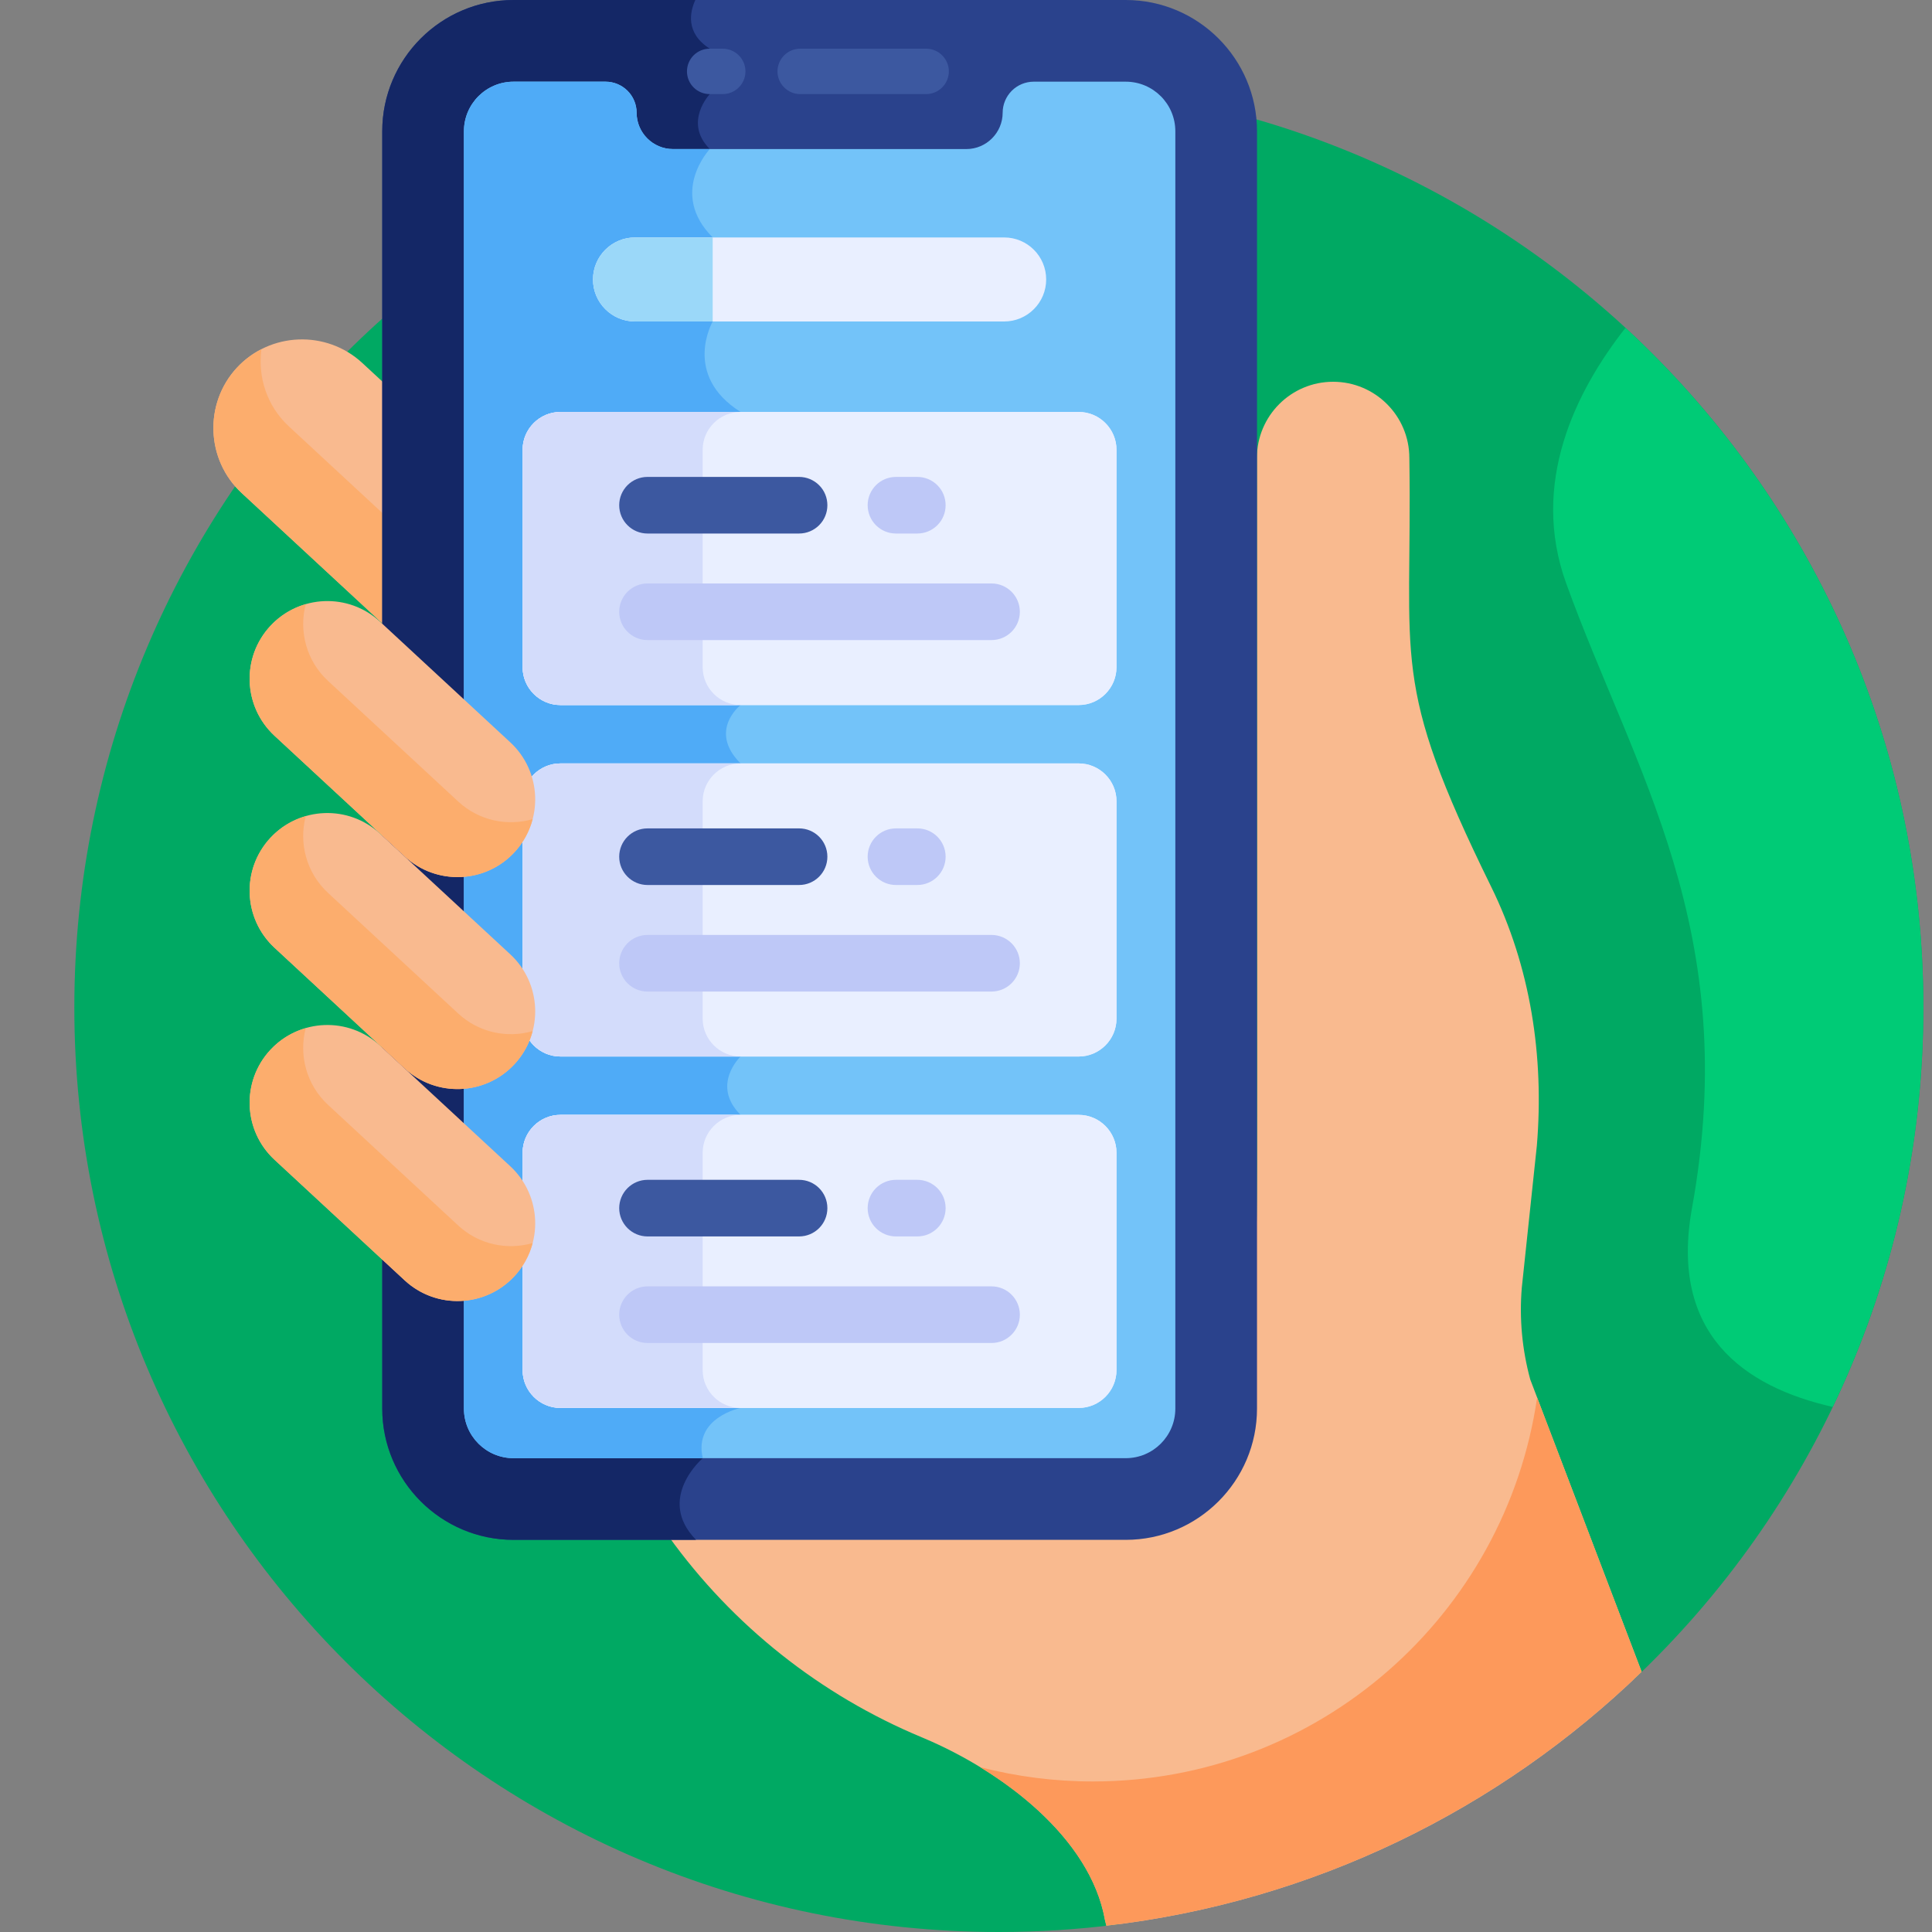 <?xml version="1.0" encoding="UTF-8"?> <svg xmlns="http://www.w3.org/2000/svg" width="40" height="40" viewBox="0 0 40 40" fill="none"><rect x="0" y="0" width="40" height="40" fill="#808080" stroke="none"/><g clip-path="url(#clip0_1561_2097)"><path d="M33.83 34.767C37.518 31.278 39.821 26.338 39.821 20.859C39.821 10.288 31.251 1.719 20.68 1.719C10.109 1.719 1.539 10.288 1.539 20.859C1.539 31.43 10.109 40 20.68 40C21.508 40 22.324 39.947 23.125 39.845L33.83 34.767Z" fill="#00A963"></path><path d="M31.682 28.56C31.514 27.942 31.454 27.3 31.507 26.663L31.819 23.719C31.972 21.872 31.69 20.021 30.872 18.357C28.76 14.059 29.244 13.748 29.179 9.482C29.179 8.611 28.472 7.904 27.601 7.904C26.729 7.904 26.023 8.611 26.023 9.482C26.023 26.828 26.055 25.555 25.948 26.064V28.335C25.948 30.249 24.391 31.806 22.478 31.806H13.841C15.169 33.655 16.987 35.097 19.089 35.971L19.129 35.988C20.756 36.675 22.573 38.047 22.877 39.749L22.907 39.87C27.192 39.373 31.047 37.462 33.989 34.613L31.682 28.56ZM7.981 7.959L7.5 7.514C6.759 6.828 5.591 6.872 4.905 7.613C4.219 8.354 4.263 9.522 5.004 10.208L7.981 12.966V7.959Z" fill="#F9BA8F"></path><path d="M5.981 8.828C5.526 8.407 5.335 7.805 5.413 7.231C5.222 7.328 5.05 7.457 4.905 7.613C4.219 8.354 4.263 9.522 5.004 10.208L7.981 12.966V10.681L5.981 8.828Z" fill="#FCAD6D"></path><path d="M31.824 28.936C31.172 33.431 27.305 36.883 22.63 36.883C21.841 36.884 21.056 36.784 20.293 36.587C21.531 37.344 22.644 38.45 22.876 39.749L22.905 39.87C27.191 39.373 31.045 37.461 33.988 34.613L31.824 28.936Z" fill="#FD995B"></path><path d="M23.307 31.881H10.632C9.133 31.881 7.914 30.662 7.914 29.163V2.718C7.914 1.219 9.133 0 10.632 0H23.307C24.806 0 26.025 1.219 26.025 2.718V29.163C26.025 30.662 24.805 31.881 23.307 31.881Z" fill="#2A428C"></path><path d="M10.632 0C9.133 0 7.914 1.219 7.914 2.718V29.163C7.914 30.662 9.133 31.881 10.632 31.881H14.411C13.572 31.025 14.55 30.19 14.55 30.19C13.17 29.828 13.287 28.377 13.287 28.377V4.823C13.287 3.436 14.696 3.086 14.696 3.086C14.141 2.531 14.696 1.948 14.696 1.948V1.008C14.184 0.684 14.285 0.242 14.396 0H10.632Z" fill="#142766"></path><path d="M14.964 1.948H14.692C14.568 1.948 14.448 1.898 14.36 1.81C14.272 1.722 14.223 1.603 14.223 1.478C14.223 1.353 14.272 1.234 14.36 1.146C14.448 1.058 14.568 1.008 14.692 1.008H14.964C15.088 1.008 15.208 1.058 15.296 1.146C15.384 1.234 15.434 1.353 15.434 1.478C15.434 1.603 15.384 1.722 15.296 1.81C15.208 1.898 15.088 1.948 14.964 1.948ZM19.175 1.948H16.567C16.442 1.948 16.323 1.898 16.235 1.81C16.147 1.722 16.097 1.603 16.097 1.478C16.097 1.353 16.147 1.234 16.235 1.146C16.323 1.058 16.442 1.008 16.567 1.008H19.175C19.3 1.008 19.419 1.058 19.507 1.146C19.595 1.234 19.645 1.353 19.645 1.478C19.645 1.603 19.595 1.722 19.507 1.81C19.419 1.898 19.3 1.948 19.175 1.948Z" fill="#3C58A0"></path><path d="M23.307 1.691H21.402C21.232 1.691 21.068 1.759 20.948 1.879C20.827 2 20.759 2.164 20.759 2.334C20.759 2.747 20.421 3.086 20.008 3.086H13.932C13.519 3.086 13.181 2.748 13.181 2.334C13.181 2.164 13.113 2 12.992 1.879C12.872 1.759 12.708 1.691 12.537 1.691H10.633C10.065 1.691 9.605 2.151 9.605 2.718V29.163C9.605 29.73 10.065 30.19 10.633 30.19H23.307C23.874 30.19 24.334 29.73 24.334 29.163V2.718C24.334 2.151 23.874 1.691 23.307 1.691Z" fill="#73C3F9"></path><path d="M14.55 30.19C14.355 29.347 15.333 29.15 15.333 29.15C15.333 29.15 15.954 23.704 15.333 23.082C14.711 22.461 15.333 21.874 15.333 21.874C15.333 21.874 16.012 16.485 15.333 15.806C14.653 15.127 15.333 14.597 15.333 14.597V8.529C14.116 7.761 14.756 6.656 14.756 6.656V4.916C13.837 3.996 14.696 3.086 14.696 3.086H13.932C13.519 3.086 13.18 2.748 13.18 2.334C13.18 2.164 13.113 2 12.992 1.879C12.871 1.759 12.708 1.691 12.537 1.691H10.633C10.065 1.691 9.605 2.151 9.605 2.718V29.163C9.605 29.73 10.065 30.19 10.633 30.19H14.55V30.19Z" fill="#4FABF7"></path><path d="M13.148 6.656H20.79C21.27 6.656 21.66 6.266 21.66 5.786C21.66 5.305 21.27 4.916 20.79 4.916H13.148C12.667 4.916 12.277 5.305 12.277 5.786C12.277 6.266 12.667 6.656 13.148 6.656Z" fill="#E9EFFF"></path><path d="M13.147 4.916H14.755V6.656H13.147C12.667 6.656 12.277 6.266 12.277 5.786C12.277 5.305 12.667 4.916 13.147 4.916Z" fill="#9BD8F9"></path><path d="M22.334 14.597H11.603C11.172 14.597 10.82 14.245 10.82 13.814V9.312C10.82 8.881 11.172 8.529 11.603 8.529H22.334C22.764 8.529 23.116 8.881 23.116 9.312V13.814C23.116 14.245 22.764 14.597 22.334 14.597ZM22.334 21.874H11.603C11.172 21.874 10.82 21.521 10.82 21.091V16.588C10.82 16.158 11.172 15.806 11.603 15.806H22.334C22.764 15.806 23.116 16.158 23.116 16.588V21.091C23.116 21.521 22.764 21.874 22.334 21.874ZM22.334 29.15H11.603C11.172 29.15 10.82 28.798 10.82 28.367V23.865C10.82 23.435 11.172 23.082 11.603 23.082H22.334C22.764 23.082 23.116 23.435 23.116 23.865V28.367C23.116 28.798 22.764 29.15 22.334 29.15Z" fill="#E9EFFF"></path><path d="M22.334 14.597H11.603C11.172 14.597 10.82 14.245 10.82 13.814V9.312C10.82 8.881 11.172 8.529 11.603 8.529H22.334C22.764 8.529 23.116 8.881 23.116 9.312V13.814C23.116 14.245 22.764 14.597 22.334 14.597ZM22.334 21.874H11.603C11.172 21.874 10.82 21.521 10.82 21.091V16.588C10.82 16.158 11.172 15.806 11.603 15.806H22.334C22.764 15.806 23.116 16.158 23.116 16.588V21.091C23.116 21.521 22.764 21.874 22.334 21.874ZM22.334 29.15H11.603C11.172 29.15 10.82 28.798 10.82 28.367V23.865C10.82 23.435 11.172 23.082 11.603 23.082H22.334C22.764 23.082 23.116 23.435 23.116 23.865V28.367C23.116 28.798 22.764 29.15 22.334 29.15Z" fill="#E9EFFF"></path><path d="M14.548 13.814V9.312C14.548 8.881 14.901 8.529 15.331 8.529H11.603C11.172 8.529 10.82 8.881 10.82 9.312V13.814C10.82 14.245 11.172 14.597 11.603 14.597H15.331C14.901 14.597 14.548 14.245 14.548 13.814ZM14.548 21.091V16.588C14.548 16.158 14.901 15.806 15.331 15.806H11.603C11.172 15.806 10.82 16.158 10.82 16.588V21.091C10.82 21.521 11.172 21.873 11.603 21.873H15.331C14.901 21.873 14.548 21.521 14.548 21.091ZM14.548 28.367V23.865C14.548 23.434 14.901 23.082 15.331 23.082H11.603C11.172 23.082 10.82 23.434 10.82 23.865V28.367C10.82 28.798 11.172 29.15 11.603 29.15H15.331C14.901 29.15 14.548 28.798 14.548 28.367Z" fill="#D3DCFB"></path><path d="M16.544 11.046H13.406C13.083 11.046 12.82 10.784 12.82 10.46C12.82 10.136 13.083 9.874 13.406 9.874H16.544C16.7 9.874 16.849 9.936 16.959 10.046C17.069 10.155 17.13 10.305 17.13 10.46C17.13 10.615 17.069 10.764 16.959 10.874C16.849 10.984 16.7 11.046 16.544 11.046Z" fill="#3C58A0"></path><path d="M20.529 13.252H13.406C13.083 13.252 12.82 12.99 12.82 12.666C12.82 12.343 13.083 12.08 13.406 12.08H20.529C20.852 12.08 21.115 12.343 21.115 12.666C21.115 12.99 20.852 13.252 20.529 13.252ZM18.992 11.046H18.55C18.226 11.046 17.964 10.784 17.964 10.46C17.964 10.136 18.226 9.874 18.55 9.874H18.992C19.148 9.874 19.297 9.936 19.407 10.046C19.517 10.155 19.578 10.305 19.578 10.46C19.578 10.615 19.517 10.764 19.407 10.874C19.297 10.984 19.148 11.046 18.992 11.046Z" fill="#BEC8F7"></path><path d="M16.544 18.323H13.406C13.083 18.323 12.82 18.06 12.82 17.737C12.82 17.413 13.083 17.151 13.406 17.151H16.544C16.868 17.151 17.13 17.413 17.13 17.737C17.13 18.06 16.868 18.323 16.544 18.323Z" fill="#3C58A0"></path><path d="M20.529 20.529H13.406C13.083 20.529 12.82 20.267 12.82 19.943C12.82 19.619 13.083 19.357 13.406 19.357H20.529C20.684 19.357 20.833 19.419 20.943 19.529C21.053 19.639 21.115 19.788 21.115 19.943C21.115 20.098 21.053 20.247 20.943 20.357C20.833 20.467 20.684 20.529 20.529 20.529ZM18.992 18.323H18.55C18.226 18.323 17.964 18.06 17.964 17.737C17.964 17.413 18.226 17.151 18.55 17.151H18.992C19.316 17.151 19.578 17.413 19.578 17.737C19.578 18.06 19.316 18.323 18.992 18.323Z" fill="#BEC8F7"></path><path d="M16.544 25.599H13.406C13.251 25.599 13.102 25.537 12.992 25.427C12.882 25.317 12.82 25.168 12.82 25.013C12.82 24.858 12.882 24.709 12.992 24.599C13.102 24.489 13.251 24.427 13.406 24.427H16.544C16.868 24.427 17.13 24.689 17.13 25.013C17.13 25.337 16.868 25.599 16.544 25.599Z" fill="#3C58A0"></path><path d="M20.529 27.805H13.406C13.083 27.805 12.82 27.543 12.82 27.219C12.82 26.896 13.083 26.633 13.406 26.633H20.529C20.852 26.633 21.115 26.896 21.115 27.219C21.115 27.543 20.852 27.805 20.529 27.805ZM18.992 25.599H18.55C18.394 25.599 18.245 25.537 18.135 25.427C18.025 25.317 17.964 25.168 17.964 25.013C17.964 24.858 18.025 24.709 18.135 24.599C18.245 24.489 18.394 24.427 18.55 24.427H18.992C19.316 24.427 19.578 24.689 19.578 25.013C19.578 25.337 19.316 25.599 18.992 25.599Z" fill="#BEC8F7"></path><path d="M10.652 17.644C10.048 18.296 9.03 18.334 8.378 17.73L5.683 15.233C5.032 14.629 4.993 13.611 5.597 12.96C6.201 12.308 7.219 12.269 7.87 12.873L10.566 15.37C11.217 15.974 11.256 16.992 10.652 17.644Z" fill="#F9BA8F"></path><path d="M9.487 16.595L6.792 14.098C6.341 13.681 6.184 13.065 6.33 12.509C6.049 12.59 5.795 12.745 5.597 12.96C4.993 13.611 5.032 14.629 5.683 15.233L8.378 17.73C9.03 18.334 10.048 18.296 10.652 17.644C10.832 17.45 10.961 17.215 11.028 16.959C10.504 17.11 9.916 16.993 9.487 16.595Z" fill="#FCAD6D"></path><path d="M10.652 26.421C10.048 27.073 9.03 27.112 8.378 26.508L5.683 24.011C5.032 23.407 4.993 22.389 5.597 21.737C6.201 21.085 7.219 21.046 7.87 21.65L10.566 24.147C11.217 24.751 11.256 25.769 10.652 26.421Z" fill="#F9BA8F"></path><path d="M9.487 25.373L6.792 22.875C6.341 22.458 6.184 21.842 6.33 21.287C6.049 21.367 5.795 21.523 5.597 21.737C4.993 22.389 5.032 23.407 5.683 24.011L8.378 26.508C9.03 27.112 10.048 27.073 10.652 26.421C10.832 26.227 10.961 25.992 11.028 25.736C10.504 25.888 9.916 25.77 9.487 25.373Z" fill="#FCAD6D"></path><path d="M10.652 22.032C10.048 22.684 9.03 22.723 8.378 22.119L5.683 19.622C5.032 19.018 4.993 18 5.597 17.348C6.201 16.696 7.219 16.658 7.87 17.262L10.566 19.759C11.217 20.363 11.256 21.381 10.652 22.032Z" fill="#F9BA8F"></path><path d="M9.487 20.984L6.792 18.487C6.341 18.069 6.184 17.454 6.33 16.898C6.049 16.978 5.795 17.134 5.597 17.348C4.993 18 5.032 19.018 5.683 19.622L8.378 22.119C9.03 22.723 10.048 22.684 10.652 22.033C10.832 21.839 10.961 21.604 11.028 21.348C10.504 21.499 9.916 21.382 9.487 20.984Z" fill="#FCAD6D"></path><path d="M33.654 6.788C32.615 8.11 31.677 10.008 32.427 12.08C33.833 15.967 36.073 19.267 35.031 25.013C34.558 27.62 36.109 28.713 37.945 29.129C39.146 26.626 39.821 23.822 39.821 20.859C39.821 15.295 37.445 10.286 33.654 6.788Z" fill="#00CB76"></path></g><defs><clipPath id="clip0_1561_2097"><rect width="40" height="40" fill="white"></rect></clipPath></defs></svg> 